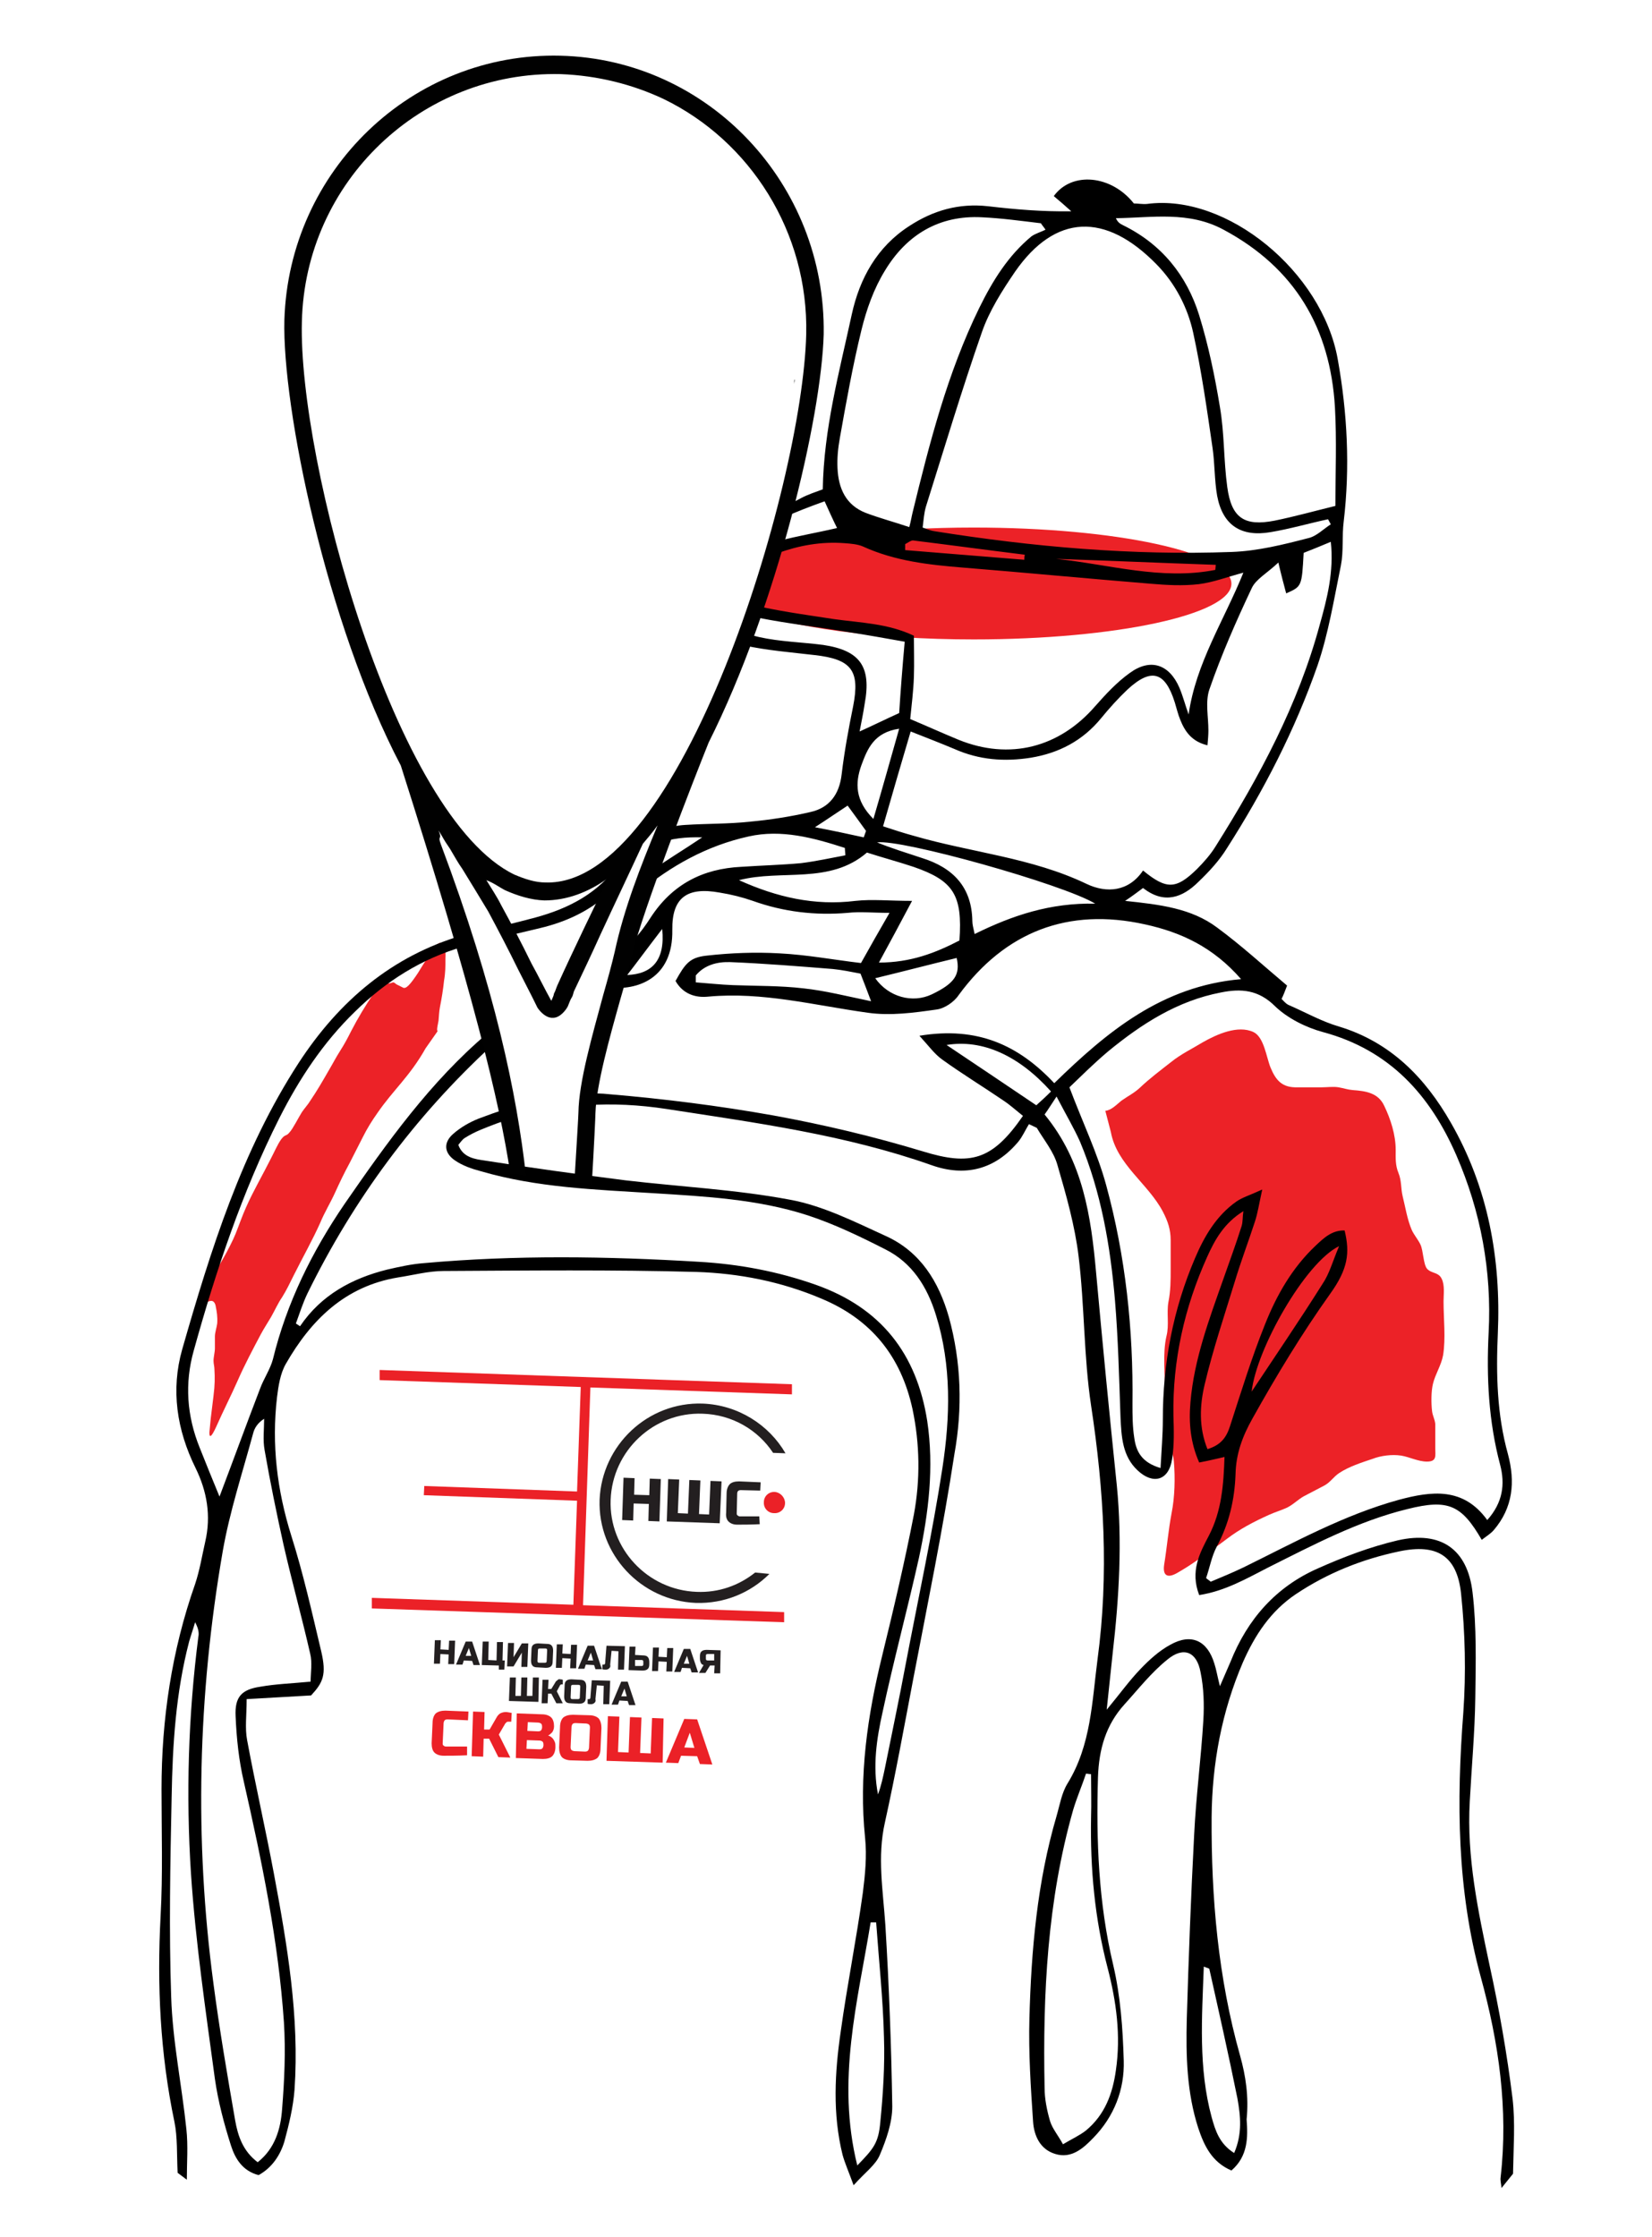 <?xml version="1.0" encoding="UTF-8"?> <!-- Generator: Adobe Illustrator 25.3.1, SVG Export Plug-In . SVG Version: 6.00 Build 0) --> <svg xmlns="http://www.w3.org/2000/svg" xmlns:xlink="http://www.w3.org/1999/xlink" id="Layer_1" x="0px" y="0px" viewBox="0 0 359 486" style="enable-background:new 0 0 359 486;" xml:space="preserve"> <style type="text/css"> .st0{fill:#EC2227;} .st1{fill:#231F20;} .st2{fill:#EB2127;} .st3{fill:#010101;} </style> <path class="st0" d="M211.6,114.6c-18.4,0-34.7,1.9-44.9,4.9c0.7,4.4-1.7,9.4-4.4,13c9.5,3.8,28,6.4,49.3,6.4c30.9,0,56-5.4,56-12.1 C267.6,120,242.5,114.6,211.6,114.6z"></path> <g> <g> <path class="st1" d="M143.3,330.5l-2.4-0.1l0.1-3.7l-3.3-0.1l-0.1,3.7l-2.4-0.1l0.3-9.2l2.4,0.1l-0.1,3.6l3.3,0.1l0.1-3.6l2.4,0.1 L143.3,330.5z"></path> </g> <g> <path class="st1" d="M156.4,330.9l-11.5-0.4l0.3-9.2l2.4,0.1l-0.3,7.3l2.2,0.1l0.3-7.3l2.4,0.1l-0.3,7.3l2.2,0.1l0.3-7.3l2.4,0.1 L156.4,330.9z"></path> </g> <g> <path class="st1" d="M165.1,331.1c-2,0.1-3.6,0.1-4.9,0.1c-0.9,0-1.5-0.3-1.9-0.7c-0.4-0.4-0.6-1.1-0.5-1.9l0.1-4.2 c0-0.9,0.3-1.6,0.7-2c0.4-0.4,1.1-0.6,2-0.6l4.7,0.2l-0.1,1.8l-4.2-0.1c-0.5,0-0.8,0.2-0.8,0.8l-0.1,4.2c0,0.2,0,0.4,0.2,0.5 c0.1,0.1,0.3,0.2,0.4,0.2s0.4,0,0.6,0c0.2,0,0.4,0,0.7,0c0.2,0,0.5,0,0.7,0c0.2,0,0.6,0,0.9,0c0.4,0,0.9,0,1.4,0L165.1,331.1z"></path> </g> </g> <g> <polygon class="st2" points="172.1,302.9 172.1,300.7 82.5,297.6 82.5,299.8 126.2,301.3 125.4,324 92.2,322.8 92.1,324.8 125.4,326 124.6,348.6 80.8,347.1 80.8,349.4 170.4,352.4 170.4,350.2 126.7,348.7 128.3,301.4 "></polygon> <g> <g> <path class="st1" d="M164.1,341.6c-3.5,2.8-7.9,4.4-12.7,4.2c-10.7-0.4-19.1-9.4-18.7-20c0.4-10.7,9.4-19.1,20-18.7 c6.4,0.2,12,3.5,15.3,8.5l2.7,0.1c-3.6-6.2-10.3-10.5-18-10.8c-11.9-0.4-21.9,9-22.4,20.9c-0.4,11.9,9,21.9,20.9,22.4 c6.2,0.2,11.9-2.2,16-6.3L164.1,341.6z"></path> </g> </g> <g> <path class="st2" d="M170.6,326.5c0,1.3-1.1,2.3-2.4,2.2c-1.3,0-2.3-1.1-2.2-2.4c0-1.3,1.1-2.3,2.4-2.2 C169.6,324.2,170.6,325.3,170.6,326.5"></path> </g> </g> <g> <g> <path class="st1" d="M98.7,361.5l-1.3,0l0.1-2.1l-1.8-0.1l-0.1,2.1l-1.3,0l0.2-5.1l1.3,0l-0.1,2l1.8,0.1l0.1-2l1.3,0L98.7,361.5z"></path> </g> <g> <path class="st1" d="M100.5,361.6l-1.4,0l2.1-5l1.4,0l1.7,5.1l-1.4,0l-0.3-0.9l-1.8-0.1L100.5,361.6z M101.2,359.7l1.2,0l-0.5-1.7 L101.2,359.7z"></path> </g> <g> <path class="st1" d="M104.7,361.7l0.2-5.1l1.3,0l-0.1,4l1.8,0.1l0.1-4l1.3,0l-0.1,4l0.5,0l-0.1,2l-1.2,0l0-0.9L104.7,361.7z"></path> </g> <g> <path class="st1" d="M114.6,362.1l-1.3,0l0.1-3.1l-1.8,3l-1.4,0l0.2-5.1l1.3,0l-0.1,3.1l1.8-3l1.4,0L114.6,362.1z"></path> </g> <g> <path class="st1" d="M120.1,360.9c0,0.5-0.1,0.9-0.4,1.1c-0.2,0.2-0.6,0.3-1.1,0.3l-1.8-0.1c-0.5,0-0.9-0.1-1.1-0.4 c-0.2-0.2-0.3-0.6-0.3-1.1l0.1-2.3c0-0.5,0.1-0.9,0.4-1.1c0.2-0.2,0.6-0.3,1.1-0.3l1.8,0.1c0.5,0,0.9,0.1,1.1,0.4 c0.2,0.2,0.3,0.6,0.3,1.1L120.1,360.9z M118.9,358.5c0-0.3-0.1-0.4-0.4-0.4l-1.2,0c-0.3,0-0.4,0.1-0.4,0.4l-0.1,2.3 c0,0.3,0.1,0.4,0.4,0.4l1.2,0c0.3,0,0.4-0.1,0.4-0.4L118.9,358.5z"></path> </g> <g> <path class="st1" d="M125.2,362.4l-1.3,0l0.1-2.1l-1.8-0.1l-0.1,2.1l-1.3,0l0.2-5.1l1.3,0l-0.1,2l1.8,0.1l0.1-2l1.3,0L125.2,362.4 z"></path> </g> <g> <path class="st1" d="M127,362.5l-1.4,0l2.1-5l1.4,0l1.7,5.1l-1.4,0l-0.3-0.9l-1.8-0.1L127,362.5z M127.7,360.7l1.2,0l-0.5-1.7 L127.7,360.7z"></path> </g> <g> <path class="st1" d="M132.4,362.4c-0.2,0.2-0.5,0.3-0.7,0.3c-0.3,0-0.6,0-0.8-0.1l0-1l0.3,0c0.1,0,0.2,0,0.2-0.1 c0.1-0.1,0.1-0.1,0.1-0.2l0.3-3.8l4,0.1l-0.2,5.1l-1.3,0l0.1-4l-1.5-0.1l-0.3,3C132.7,362,132.6,362.2,132.4,362.4z"></path> </g> <g> <path class="st1" d="M138,359.5l1.7,0.1c0.5,0,0.9,0.1,1.1,0.4c0.2,0.2,0.3,0.6,0.3,1.1l0,0.4c0,0.5-0.1,0.9-0.4,1.1 c-0.2,0.2-0.6,0.3-1.1,0.3l-3-0.1l0.2-5.1l1.3,0L138,359.5z M139.8,361c0-0.3-0.1-0.4-0.4-0.4l-1.4,0l0,1.3l1.4,0 c0.3,0,0.4-0.1,0.4-0.4L139.8,361z"></path> </g> <g> <path class="st1" d="M146.1,363.1l-1.3,0l0.1-2.1l-1.8-0.1L143,363l-1.3,0l0.2-5.1l1.3,0l-0.1,2l1.8,0.1l0.1-2l1.3,0L146.1,363.1z "></path> </g> <g> <path class="st1" d="M147.9,363.2l-1.4,0l2.1-5l1.4,0l1.7,5.1l-1.4,0l-0.3-0.9l-1.8-0.1L147.9,363.2z M148.6,361.4l1.2,0l-0.5-1.7 L148.6,361.4z"></path> </g> <g> <path class="st1" d="M156.5,363.5l-1.3,0l0.1-1.7l-1,0l-1,1.6l-1.4,0l1-1.7c-0.3-0.1-0.5-0.2-0.6-0.5c-0.1-0.2-0.2-0.5-0.2-0.9 l0-0.5c0-0.5,0.1-0.9,0.4-1.1c0.2-0.2,0.6-0.3,1.1-0.3l3,0.1L156.5,363.5z M153.4,360.3c0,0.3,0.1,0.4,0.4,0.4l1.4,0l0-1.4l-1.4,0 c-0.3,0-0.4,0.1-0.4,0.4L153.4,360.3z"></path> </g> </g> <g> <g> <path class="st1" d="M117,369.7l-6.4-0.2l0.2-5.1l1.3,0l-0.1,4l1.2,0l0.1-4l1.3,0l-0.1,4l1.2,0l0.1-4l1.3,0L117,369.7z"></path> </g> <g> <path class="st1" d="M121.7,364.8c0.1,0,0.3,0,0.6,0.1l0,1l-0.3,0c-0.1,0-0.1,0-0.2,0.1c-0.1,0-0.1,0.1-0.1,0.1l-0.7,1.3l1.3,2.6 l-1.4,0l-1.1-2.1l-0.7,0l-0.1,2.1l-1.3,0l0.2-5.1l1.3,0l-0.1,2l0.7,0l0.8-1.3c0.1-0.2,0.2-0.4,0.4-0.5 C121.3,364.8,121.5,364.7,121.7,364.8z"></path> </g> <g> <path class="st1" d="M127.3,368.7c0,0.5-0.1,0.9-0.4,1.1c-0.2,0.2-0.6,0.3-1.1,0.3L124,370c-0.5,0-0.9-0.1-1.1-0.4 c-0.2-0.2-0.3-0.6-0.3-1.1l0.1-2.3c0-0.5,0.1-0.9,0.4-1.1c0.2-0.2,0.6-0.3,1.1-0.3l1.8,0.1c0.5,0,0.9,0.1,1.1,0.4 c0.2,0.2,0.3,0.6,0.3,1.1L127.3,368.7z M126.1,366.4c0-0.3-0.1-0.4-0.4-0.4l-1.2,0c-0.3,0-0.4,0.1-0.4,0.4l-0.1,2.3 c0,0.3,0.1,0.4,0.4,0.4l1.2,0c0.3,0,0.4-0.1,0.4-0.4L126.1,366.4z"></path> </g> <g> <path class="st1" d="M129.2,369.9c-0.2,0.2-0.5,0.3-0.7,0.3c-0.3,0-0.6,0-0.8-0.1l0-1l0.3,0c0.1,0,0.2,0,0.2-0.1 c0.1-0.1,0.1-0.1,0.1-0.2l0.3-3.8l4,0.1l-0.2,5.1l-1.3,0l0.1-4l-1.5-0.1l-0.3,3C129.5,369.5,129.4,369.7,129.2,369.9z"></path> </g> <g> <path class="st1" d="M134.3,370.3l-1.4,0l2.1-5l1.4,0l1.7,5.1l-1.4,0l-0.3-0.9l-1.8-0.1L134.3,370.3z M135,368.5l1.2,0l-0.5-1.7 L135,368.5z"></path> </g> </g> <g> <g> <path class="st2" d="M101.5,381.3c-2.1,0.1-3.8,0.1-5.1,0.1c-0.9,0-1.6-0.3-2-0.7c-0.4-0.4-0.6-1.1-0.6-2l0.2-4.4 c0-1,0.3-1.7,0.7-2.1c0.5-0.4,1.2-0.6,2.1-0.6l5,0.2l-0.1,1.9l-4.4-0.2c-0.6,0-0.8,0.2-0.9,0.8l-0.2,4.4c0,0.2,0,0.4,0.2,0.5 c0.1,0.1,0.3,0.2,0.5,0.2c0.2,0,0.4,0,0.6,0c0.2,0,0.5,0,0.7,0c0.2,0,0.5,0,0.8,0c0.3,0,0.6,0,1,0c0.4,0,0.9,0,1.5,0L101.5,381.3z "></path> </g> <g> <path class="st2" d="M110,371.9c0.2,0,0.6,0.1,1.2,0.2l-0.1,1.9l-0.6,0c-0.1,0-0.3,0-0.4,0.1c-0.1,0.1-0.2,0.2-0.3,0.3l-1.4,2.4 l2.5,5l-2.6-0.1l-2-4l-1.2,0l-0.1,3.9l-2.5-0.1l0.3-9.7l2.5,0.1l-0.1,3.8l1.2,0l1.5-2.6c0.2-0.4,0.5-0.7,0.8-0.9 C109.1,372,109.5,371.9,110,371.9z"></path> </g> <g> <path class="st2" d="M112.3,372.2l5.5,0.2c0.9,0,1.6,0.3,2,0.7c0.4,0.4,0.6,1.1,0.6,1.9c0,0.6-0.2,1-0.4,1.3 c-0.3,0.3-0.6,0.6-0.9,0.7c0.7,0.2,1.2,0.7,1.5,1.5c0.1,0.3,0.1,0.6,0.1,1c0,0.9-0.3,1.6-0.7,2c-0.4,0.4-1.1,0.6-2,0.6l-5.9-0.2 L112.3,372.2z M117.8,375.1c0-0.6-0.2-0.8-0.8-0.9l-2.3-0.1l-0.1,1.9l2.3,0.1c0.6,0,0.8-0.2,0.9-0.8L117.8,375.1z M118.1,379 c0-0.6-0.2-0.8-0.8-0.9l-2.8-0.1l-0.1,1.9l2.8,0.1c0.6,0,0.8-0.2,0.9-0.8L118.1,379z"></path> </g> <g> <path class="st2" d="M130.5,379.8c0,1-0.3,1.7-0.7,2.1c-0.5,0.4-1.2,0.6-2.1,0.6l-3.5-0.1c-1,0-1.7-0.3-2.1-0.7 c-0.4-0.5-0.6-1.2-0.6-2.1l0.2-4.4c0-1,0.3-1.7,0.7-2.1c0.5-0.4,1.2-0.6,2.1-0.6l3.5,0.1c1,0,1.7,0.3,2.1,0.7 c0.4,0.5,0.6,1.2,0.6,2.1L130.5,379.8z M128.2,375.3c0-0.6-0.2-0.8-0.8-0.9l-2.3-0.1c-0.6,0-0.8,0.2-0.9,0.8l-0.2,4.4 c0,0.6,0.2,0.8,0.8,0.9l2.3,0.1c0.6,0,0.8-0.2,0.9-0.8L128.2,375.3z"></path> </g> <g> <path class="st2" d="M144,382.9l-12.2-0.4l0.3-9.7l2.5,0.1l-0.3,7.7l2.3,0.1l0.3-7.7l2.5,0.1l-0.3,7.7l2.3,0.1l0.3-7.7l2.5,0.1 L144,382.9z"></path> </g> <g> <path class="st2" d="M147.4,383l-2.7-0.1l4-9.5l2.8,0.1l3.3,9.8l-2.7-0.1l-0.6-1.7l-3.5-0.1L147.4,383z M148.7,379.6l2.2,0.1 l-1-3.3L148.7,379.6z"></path> </g> </g> <g> <path class="st0" d="M240.2,241.3c1.3-0.1,2.5-1.4,3.5-2.2c1.4-1,2.7-1.6,4-2.8c2.1-2,4.5-3.8,6.8-5.6c2.1-1.7,4.6-2.9,6.9-4.3 c3-1.7,7.6-3.8,11-2.2c2.3,1.1,2.8,5.5,3.7,7.7c1.2,2.9,2.6,4.4,5.9,4.3c1.7,0,3.5,0,5.2,0c1.1,0,2.6-0.2,3.7,0 c1.2,0.2,1.9,0.5,3.1,0.6c2.8,0.2,5.5,0.6,6.8,3.4c1.4,2.9,2.5,6.3,2.5,9.6c0,1.8-0.1,3.3,0.6,5c0.7,1.7,0.5,3.3,0.9,5 c0.6,2.4,1,5.1,2,7.4c0.5,1.1,1.4,2.1,1.9,3.2c0.6,1.3,0.6,4.2,1.4,5.2c1,1.1,2.5,0.7,3.2,2.2c0.7,1.4,0.4,3.4,0.4,4.9 c0,3.8,0.5,8-0.1,11.7c-0.4,2.2-1.7,4.1-2.2,6.2c-0.4,1.6-0.4,4.2-0.2,5.9c0.1,1,0.6,1.8,0.7,2.8c0,0.8,0,1.7,0,2.5 c0,0.9,0,1.9,0,2.8c0,1.6,0.4,2.9-1.8,2.9c-1.9,0-3.8-1-5.6-1.3c-2-0.3-4.4,0-6.2,0.7c-2.4,0.8-5.2,1.7-7.3,3.1 c-1.2,0.8-1.9,2-3.2,2.7c-1.5,0.8-2.9,1.5-4.4,2.3c-1.3,0.7-2.3,1.8-3.7,2.5c-1.3,0.6-2.7,1-4,1.6c-3.3,1.5-6.2,3-9.1,5.2 c-2.1,1.6-4.2,3.1-6.4,4.6c-1.4,1-3,2-4.4,2.8c-2.1,1.2-3.2,0.6-2.8-1.9c0.6-3.7,0.9-7.4,1.6-11.1c0.7-3.5,0.8-7.6,0.5-11.2 c-0.1-1.4-0.7-2.9-1-4.3c-0.3-1.6,0-3.4-0.4-4.9c-0.5-1.8-0.5-3.5-0.5-5.5c0-4-0.6-8.8,0.3-12.6c0.6-2.4,0-4.9,0.4-7.3 c0.5-2.5,0.5-4.7,0.5-7.3c0-2.1,0-4.1,0-6.2c0-2.3-0.6-4.1-1.7-6.2c-3.2-6.1-10-10.2-11.3-17.3"></path> </g> <g> <path class="st0" d="M95.1,224c-0.3-0.2,0.1-1.6,0.2-2.3c0.1-1,0.1-1.8,0.3-2.9c0.4-2,0.7-3.9,0.9-5.8c0.3-1.7,0.3-3.2,0.3-4.7 c0.1-1.9,0-4.3-1.6-3.3c-1,0.7-3.2,4.5-4.4,6.4c-1.6,2.4-2.6,3.6-3.3,3.1c-0.4-0.2-0.8-0.4-1.2-0.6c-0.3-0.1-0.5-0.5-0.9-0.5 c-0.4,0.1-0.7,0.3-1,0.2c-0.8-0.2-1.6-0.1-3.2,2.2c-1.7,2.5-3.4,5.3-4.9,8.2c-0.8,1.6-1.5,2.9-2.4,4.3c-0.9,1.4-1.6,2.8-2.5,4.3 c-1.2,2.1-2.6,4.5-3.9,6.4c-0.6,1-1.3,1.7-1.9,2.6c-0.7,1.1-2,3.7-2.7,4.4c-0.7,0.9-0.9,0.3-1.8,1.5c-0.8,1.1-1.6,3-2.3,4.3 c-1.7,3.4-3.8,7-5.3,10.4c-0.9,2-1.5,3.8-2.3,5.8c-0.6,1.5-1.8,3.8-2.6,5.2c-0.5,0.9-0.9,1.5-1.4,2.4c-0.4,0.7-0.8,1.5-1.1,2.2 c-0.4,0.8-0.8,1.6-1.3,2.5c-0.7,1.4-1.4,2.5-0.9,2.8c0.4,0.2,1.4-0.5,1.9-0.5c0.6-0.1,1,0.5,1.1,1.3c0.2,1,0.4,2.1,0.3,3.6 c-0.1,0.8-0.5,2-0.5,2.8c0,0.9,0,1.7,0,2.6c0,0.8-0.3,1.9-0.3,2.7c0,0.7,0.2,1.2,0.2,1.9c0.1,1.7,0.1,3.4-0.2,5.7 c-0.2,1.7-0.4,3.3-0.6,4.9c-0.1,1-0.2,2.2-0.3,3.1c0,1.3,0.5,0.9,1.5-1.3c1.5-3.4,3.2-6.7,4.7-10.1c1.4-3.2,3.3-6.8,5-10 c0.7-1.3,1.5-2.5,2.2-3.7c0.8-1.4,1.5-3,2.4-4.3c1-1.6,1.7-3.1,2.6-4.9c1.8-3.6,4.1-7.7,5.7-11.3c0.9-2.2,2.2-4.3,3.2-6.5 c1-2.2,2-4.3,3.2-6.5c0.9-1.8,1.9-3.7,2.8-5.5c1-2,2-3.6,3.2-5.3c3.5-5.1,7-7.9,10.5-14.1"></path> </g> <g> <path d="M206.2,286.1c-2.2-7.7-6.2-14.2-13.7-17.6c-6.8-3.1-13.7-6.6-20.9-7.9c-11.7-2.2-23.8-2.8-35.7-4.2 c-10.2-1.3-20.4-2.7-30.6-4.3c-2-0.3-4.7-0.6-5.7-3.4c0.5-0.6,0.9-1.2,1.4-1.5c1.1-0.7,2.3-1.3,3.5-1.8c2.2-0.9,4.3-1.7,6.5-2.4 c-0.4-0.7-0.6-1.5-0.8-2.2c-2.1,0.7-4.1,1.4-6.2,2.2c-2,0.8-3.9,1.9-5.5,3.3c-2.2,1.9-2,4.2,0.4,5.8c1.6,1.1,3.6,1.8,5.5,2.3 c12.3,3.6,24.9,4,37.6,4.8c11.3,0.7,22.7,1.3,33.5,4.8c5.8,1.9,11.4,4.6,16.9,7.4c5.8,2.9,9.1,8.1,11,14.3 c3.4,10.9,3.1,22.1,1.4,33.2c-2.2,14.3-5.3,28.5-8,42.7c-1.4,7.5-3,15-4.5,22.5c-0.4,1.9-0.8,3.8-1.5,5.7c-1.2-6.1-0.3-12.1,1-17.9 c2.4-11.2,5.4-22.3,7.9-33.5c2.1-9.8,3.3-19.7,1.8-29.7c-2.3-14.7-10.1-24.6-24.2-29.6c-8.2-2.9-16.7-4.5-25.4-5 c-20-1.2-39.9-1.5-59.9,0.3c-2.6,0.2-5.3,0.8-7.9,1.4c-7.6,1.9-14.3,5.5-18.9,12.3c-0.3-0.2-0.6-0.4-0.9-0.6 c0.8-2.2,1.5-4.4,2.5-6.5c10-20.4,23.3-38.4,40-53.8c-0.4-0.9-0.7-1.8-0.9-2.7c-12.4,10.5-21.8,23.7-31,37 c-7.1,10.4-12.6,21.5-15.6,33.8c-0.6,2.2-2,4.2-2.8,6.4c-3,7.8-5.8,15.5-8.8,23.4c-1.5-3.6-2.9-7.1-4.3-10.6 c-2.8-6.9-3.3-14-1.3-21.1c4.8-17.3,10.5-34.4,18.6-50.5c4.3-8.5,9.5-16.4,16.4-23.1c6.8-6.7,14.6-11.6,23.7-14.2 c-0.2-0.8-0.4-1.6-0.4-2.4c-15.2,4.5-26.7,14.2-35.5,27.7c-12.4,19.1-19.1,40.6-25.3,62.2c-2.5,8.8-1.2,17.5,2.9,25.8 c2.5,5.1,3.4,10.4,2.1,16c-0.7,3.1-1.2,6.2-2.2,9.2c-5.1,14.5-7.3,29.4-7.3,44.6c0,9.2,0.3,18.4-0.2,27.5 c-0.8,15.1-0.1,29.9,3,44.7c0.7,3.4,0.5,7.1,0.7,11.1c0.7,0.5,1.3,1,2,1.5c0-3.7,0.3-7.4-0.1-11c-1-9.6-3-19.1-3.3-28.7 c-0.5-14.5-0.2-29,0.1-43.5c0.2-11.3,0.9-22.6,3.8-33.7c0.4-1.4,0.9-2.8,1.3-4.2c0.7,1.3,0.9,2.3,0.7,3.2 c-2.2,17.1-2.7,34.3-1.6,51.4c1,14.9,3.2,29.8,5.2,44.6c0.7,4.9,2,9.8,3.5,14.5c0.9,2.8,2.5,5.5,6,6.4c2.9-1.6,4.7-4.3,5.6-7.3 c1-3.7,1.9-7.4,2.2-11.2c1.1-15.9-1.6-31.6-4.5-47.1c-1.8-9.6-4-19.2-5.8-28.9c-0.5-2.6-0.1-5.4-0.1-8.9c4.9-0.3,9.1-0.5,14-0.8 c2.6-2.8,3.4-4.5,2.2-9.6c-2-8.4-3.9-16.9-6.5-25.1c-3.1-9.9-4.3-19.8-3.1-30.1c0.3-2.4,0.7-5.1,1.9-7.2 c5.5-9.6,12.9-16.9,24.4-18.8c3.3-0.5,6.6-1.4,9.9-1.4c18.3-0.1,36.6-0.3,54.9,0.2c9.3,0.3,18.5,2.1,27.2,5.8 c10.8,4.5,17.3,12.5,19.8,24c1.6,7.6,1.7,15.3,0.3,22.9c-2,10.3-4.4,20.5-6.9,30.7c-3.2,13-5.1,26.1-3.7,39.6c0.4,3.9,0,8-0.5,11.9 c-1.4,10.1-3.4,20-4.8,30.1c-1.3,8.9-1.8,17.9,0.4,26.8c0.5,1.8,1.3,3.6,2.4,6.6c2.5-2.8,4.8-4.4,5.7-6.6c1.4-3.3,2.7-7,2.7-10.5 c-0.2-13.1-0.7-26.3-1.5-39.4c-0.5-7.5-1.8-14.8-0.1-22.3c2.3-10.4,4.2-20.9,6.2-31.4c3.1-16.2,6.4-32.3,8.9-48.6 C209.2,305.9,208.9,295.9,206.2,286.1z M61.6,335.5c1.8,7.9,4,15.8,5.8,23.7c0.5,2,0.1,4.2,0.1,6.1c-4.1,0.4-7.5,0.5-10.9,1.1 c-4.1,0.6-5.6,2.2-5.4,6.4c0.2,4.8,0.7,9.6,1.8,14.3c3.9,17.2,7.5,34.5,8.7,52.2c0.4,6.3,0.1,12.7-0.4,18.9 c-0.3,4.2-1.5,8.5-5.3,11.5c-3.2-2.4-4.3-5.7-4.9-9.1c-1.7-9.8-3.4-19.7-4.7-29.6c-4.2-31.4-3.4-62.8,2-94 c1.5-8.6,4.3-17.1,6.6-25.6c0.3-1.2,1-2.3,2.4-3.2c0,2.3-0.3,4.6,0.1,6.8C58.7,321.9,60.1,328.7,61.6,335.5z M192.1,442.6 c0.2,6.1-0.2,12.3-0.8,18.4c-0.4,4.5-1.4,5.7-5,9.4c-4.6-18.5,0.1-35.6,2.9-52.8c0.4,0,0.8,0,1.2,0 C191,426,191.9,434.3,192.1,442.6z"></path> <path d="M269.5,446.6c-4.8-17-6.3-34.4-6.2-51.9c0.1-11.6,2.2-22.9,6.8-33.6c2.6-5.9,6-11.1,11.5-14.8c6.9-4.6,14.4-7.6,22.5-9.3 c8.1-1.7,12.5,0.9,13.4,9.1c0.9,8.6,1.1,17.3,0.5,25.9c-1.5,19.4-1.4,38.5,3.8,57.5c3.9,14.2,6,28.7,4.3,43.5 c-0.1,0.6,0.1,1.3,0.2,2.3c0.8-1,1.7-2.1,2.5-3.1c0.1-5.8,0.5-11.1-0.1-16.3c-1.2-9.7-2.9-19.4-5-29c-2.5-11.8-5-23.5-4.3-35.6 c0.4-7.5,1.1-15,1.2-22.5c0.1-7.6,0.3-15.4-0.6-22.9c-1.1-9.4-6.9-13.4-16.2-11.3c-6,1.4-11.8,3.6-17.4,6.1c-9.1,4-15.3,11-19,20.3 c-0.6,1.4-1.2,2.8-2.3,5.3c-0.6-2.4-0.8-3.7-1.2-4.9c-1.5-5-5-6.7-9.6-4.1c-2.4,1.3-4.6,3.3-6.5,5.3c-2.4,2.5-4.4,5.3-7.3,8.8 c0.5-4.8,0.9-8.6,1.3-12.3c1.4-12.1,2.1-24.2,0.9-36.4c-1.6-15.4-3.1-30.8-4.5-46.2c-1.1-12.2-2.8-24.2-11.2-34.4 c0.8-1.1,1.4-2.1,2.6-3.9c2.2,4.2,3.8,6.9,5.1,9.8c4.6,11,6.6,22.7,7.6,34.5c0.7,8.4,0.9,17,1.2,25.4c0.2,4.2,0.4,8.4,3.7,11.5 c3.4,3.2,6.8,2.2,7.5-2.4c0.5-3.1,0.4-6.3,0.3-9.5c-0.2-12,2.4-23.5,7.3-34.4c1.7-3.8,3.7-7.4,7.9-10c-0.2,1.4-0.1,2.4-0.4,3.3 c-1.2,3.8-2.6,7.6-3.9,11.3c-3.1,8.8-6.4,17.5-7.2,26.9c-0.4,4.5,0,8.8,1.9,13.1c2.1-0.4,3.7-0.8,5.5-1.2c-0.2,6-0.6,11.7-3.4,17.1 c-2,3.8-4.1,7.7-2.1,12.9c5.7-0.9,10.3-3.6,15-6c9.8-4.9,19.6-10.1,30.3-12.7c8.8-2.2,11.7-0.9,16.1,6.7c0.9-0.7,1.9-1.3,2.6-2.1 c4.2-4.9,4.7-10.5,3.1-16.5c-2.4-8.6-2.6-17.4-2.2-26.3c0.7-16.1-2.1-31.6-10.2-45.7c-5.6-9.8-13.1-17.5-24.3-20.9 c-3.8-1.1-7.3-3.1-11-4.7c-0.6-0.3-1-0.8-1.5-1.3c0.4-0.8,0.7-1.6,1.2-2.9c-5-4.2-9.9-8.7-15.2-12.6c-5.6-4.2-12.4-5-20-5.8 c1.8-1.2,2.8-2,3.9-2.8c4.6,3.6,8.6,2.1,12.1-1.4c2.3-2.2,4.5-4.6,6.1-7.2c8-12.5,14.8-25.7,19.7-39.7c2.4-7,3.6-14.5,5.1-21.8 c0.6-3.1,0.2-6.3,0.6-9.5c1.4-11.8,0.8-23.6-1.3-35.3c-3.4-19-24.1-36-41.4-33.7c-1,0.1-2-0.1-2.9-0.1c-4.9-6.2-13.5-7-17.4-1.6 c1.3,1.1,2.6,2.2,3.8,3.3c-6.2,0.1-12.1-0.4-18.1-1.1c-6.3-0.7-11.9,0.9-17.1,4.3c-7,4.5-10.8,11.4-12.5,19.2 c-2.7,12.5-6.1,24.9-6.3,38c-1.6,0.6-3.2,1.1-4.7,1.9c-1.2,0.6-2.4,1.3-3.7,1.9c-0.1,0.8-0.2,1.6-0.3,2.4c2.9-1.3,6-2.5,9.1-3.6 c1,2.2,1.8,4,2.7,5.8c-4.2,1-8.5,1.7-12.6,2.8c-0.1,0.9-0.3,1.8-0.4,2.7c4.7-1.7,9.5-2.6,14.7-2.2c1.3,0.1,2.7,0.2,3.9,0.7 c7,3.2,14.4,4,21.8,4.6c13.6,1.1,27.2,2.4,40.7,3.5c3.5,0.3,7,0.5,10.5,0.1c3.2-0.4,6.3-1.6,9.7-2.5c-4.2,10.4-10.3,19.6-11.9,30.8 c-0.7-1.9-1.2-3.9-2-5.8c-2.2-5.1-6.3-6.5-10.8-3.2c-2.8,2-5.2,4.6-7.5,7.2c-7.8,9-18.6,11.8-29.7,7.3c-3.4-1.4-6.7-2.9-10.5-4.5 c0.3-3.1,0.7-6.1,0.8-9.2c0.1-3,0-5.9,0-8.9c-5.7-2.7-11.6-2.8-17.3-3.6c-5.2-0.8-10.4-1.5-15.6-2.6c-0.3,0.8-0.6,1.6-0.9,2.3 c6.5,1.3,13,2,19.5,3.1c3.9,0.6,7.8,1.3,12.3,2.1c-0.5,5.6-0.9,10.7-1.2,15.5c-3.1,1.4-5.7,2.7-8.6,4c0.4-2.1,0.8-4,1.1-6 c1.5-8.1-1-11.6-9-12.8c-4.6-0.6-9.4-0.7-13.9-1.7c-0.7-0.2-1.3-0.3-2-0.5c-0.5,0.8-0.9,1.6-1.4,2.3c0,0,0.1,0,0.1,0 c5,1.1,10.2,1.5,15.3,2.1c8.1,0.9,9.9,3.4,8.4,11.1c-1,4.9-1.9,9.8-2.5,14.8c-0.5,4.4-2.7,7.3-6.8,8.2c-4.3,1-8.8,1.7-13.2,2.1 c-4.6,0.5-9.3,0.4-14,0.7c-1.8,0.1-3.6,0.5-5.2,1c-0.3,1-0.6,2.1-0.9,3.1c3-1.2,6.3-1.5,9.8-1.4c-4,2.7-8.2,5.2-12.1,8 c-0.5,1.3-1,2.6-1.6,3.9c6.9-5.7,14.7-10.1,23.8-12.1c7.1-1.6,14.1,0.3,20.9,2.5c0,0.5,0.1,1.1,0.1,1.6c-3.2,0.6-6.4,1.3-9.6,1.7 c-4.3,0.4-8.6,0.5-13,0.8c-8.4,0.4-15,3.8-19.7,11c-2.1,3.3-4.6,6.3-7.9,8.6c0.4,1,0.4,2.1-0.2,2.9c-0.8,1.1-1.4,2.4-1.3,3.7 c6.6,0.8,14.3-2,14.1-12.5c-0.1-7,3.2-9.4,10.3-8.1c2.5,0.4,4.9,1,7.2,1.8c6.7,2.4,13.6,3.2,20.6,2.6c2.7-0.3,5.5,0,9.1,0 c-2.3,4-4.2,7.3-6.2,10.9c-5.9-0.7-11.8-1.8-17.7-2.1c-5.3-0.3-10.6-0.1-15.9,0.5c-3.6,0.4-4.6,1.7-6.7,5.5 c1.6,2.8,4.3,3.7,7.1,3.4c11.8-1.1,23.1,1.9,34.7,3.5c4.9,0.7,10,0,14.9-0.7c1.7-0.2,3.8-1.6,4.8-3.1 c10.1-13.8,23.8-19.1,40.5-15.4c7.8,1.7,14.8,4.9,20.9,11.9c-17.2,1.5-29.1,11.4-40.6,22.6c-7.7-8.2-16.6-12.4-29.3-10.3 c2.1,2.3,3.3,4,5,5.2c4.3,3.1,8.9,5.9,13.3,8.9c1.5,1,2.8,2.2,4.2,3.3c-6.7,9.7-11.4,10.9-21.8,7.7c-10.6-3.2-21.5-5.8-32.5-7.8 c-11.8-2.1-23.7-3.6-35.6-4.6c-1.7-0.2-3.3-0.2-5-0.1c0.1,0.8,0,1.7-0.1,2.5c5.8-0.4,11.6-0.1,17.5,0.8c19.4,3,38.9,5.6,57.6,12.2 c7.3,2.6,13.8,1,18.9-5.1c0.9-1.1,1.5-2.5,2.3-3.8c0.6,0.3,1.1,0.5,1.7,0.8c1.6,2.7,3.7,5.2,4.5,8.1c1.9,6.5,3.8,13.2,4.6,19.9 c1.3,10.7,1.1,21.7,2.7,32.3c2.8,18.4,3.9,36.7,1.4,55.2c-1.2,9.2-1.4,18.6-6.5,26.9c-1.3,2.1-1.7,4.7-2.4,7.1 c-4.2,14.3-5.5,29.1-5.9,44c-0.2,7.5,0.3,15,0.8,22.4c0.2,3,1.5,6,4.8,7c3.5,1.1,6.1-1.2,8.3-3.5c4.5-4.6,6.8-10.5,6.6-16.8 c-0.2-6.9-0.7-14-2.3-20.8c-3.2-13.5-3.7-27-3.3-40.7c0.2-6.1,1.7-11.4,5.8-15.9c3-3.3,5.8-6.9,9.3-9.7c3.5-2.9,6.4-1.7,7.2,2.8 c0.7,3.4,0.8,7,0.6,10.4c-0.5,8.3-1.6,16.6-2,24.9c-0.7,13.3-1.2,26.6-1.6,40c-0.2,8,0,16,2.5,23.7c1.3,3.9,3,7.4,7.2,9.2 c3.6-3.1,3.6-7.2,3.3-11.1C271.4,455.4,270.7,450.9,269.5,446.6z M136.3,211.8c1.8-2.3,4.6-6.1,7.6-10 C144.6,208.7,141.6,211.6,136.3,211.8z M174.6,214.7c-5.1-0.6-10.2-0.5-15.3-0.7c-2.7-0.1-5.4-0.4-8.1-0.6c0-0.5,0-1,0-1.5 c1.9-2.3,4.7-3,7.5-2.9c7.4,0.3,14.8,0.9,22.3,1.5c2,0.2,3.9,0.6,6,1c0.7,1.8,1.4,3.6,2.3,6C184,216.4,179.3,215.2,174.6,214.7z M265.9,49.9c15.5,8.3,23.2,21.4,24.2,38.6c0.4,7.1,0.1,14.2,0.1,21.4c-4.5,1.1-8.8,2.3-13.2,3.2c-6.6,1.3-9.4-0.6-10.3-7.3 c-0.8-5.8-0.6-11.6-1.6-17.4c-1.1-6.7-2.5-13.4-4.5-19.9c-2.7-8.7-8.2-15.5-16.6-19.6c-0.6-0.3-1.1-0.6-1.5-1.5 C250.4,47.3,258.3,45.8,265.9,49.9z M182,101.7c-0.1-2.1,0.1-4.3,0.5-6.5c1.4-7.9,2.8-15.7,4.7-23.5c1.1-4.5,2.7-9,5.1-12.9 c4.7-7.8,11.8-12.1,21.1-11.6c4.3,0.2,8.6,0.8,12.8,1.3c0.3,0.5,0.7,0.9,1,1.4c-1,0.5-2.1,0.8-3,1.4c-5.1,4.2-8.5,9.7-11.4,15.6 c-6.9,14.1-10.8,29.3-14.5,44.5c-0.2,0.8-0.3,1.6-0.7,3.1c-3.6-1.2-6.6-2-9.5-3.1C183.8,109.7,182.2,106.1,182,101.7z M222.6,121.6 c-8.6-0.7-17.3-1.4-25.9-2.1c0-0.4,0-0.9,0-1.3c0.6-0.3,1.2-0.8,1.7-0.8c8.1,1,16.2,2.1,24.3,3.1 C222.6,121,222.6,121.3,222.6,121.6z M264.1,123.8c-11.7,2.3-23.1-1.2-34.6-2.4c11.6,0.4,23.1,0.9,34.7,1.3L264.1,123.8z M267.7,119.9c-21.7,0.8-43.2-1.1-64.6-4.5c-0.8-0.1-1.5-0.4-2.6-0.8c0.2-1.6,0.3-3.1,0.7-4.5c4-12.7,7.8-25.4,12.2-38 c1.6-4.6,4.4-9,7.2-13.1c8.7-12.5,19.6-13,30.8-1.5c4,4.1,6.7,9.3,7.9,14.8c1.8,8.3,3,16.7,4.2,25c0.5,3.4,0.4,7,1,10.4 c1.2,6.4,5.2,9,11.6,7.9c4.2-0.7,8.3-1.9,12.5-2.8c0.2,0.4,0.4,0.7,0.6,1.1c-1.6,1-3.1,2.6-4.9,3 C278.9,118.3,273.3,119.7,267.7,119.9z M187.2,166.2c1.3-3.5,2.7-7.1,8.2-7.9c-1.9,6.7-3.6,12.8-5.6,19.6 C185.8,173.9,185.8,170.1,187.2,166.2z M177.1,179.7c2.8-1.8,4.8-3.2,7.1-4.7c1.4,1.9,2.7,3.7,4,5.5l-0.5,1.4 C184.5,181.2,181.3,180.5,177.1,179.7z M202.5,216c-4.2,2-9.4,0.6-12.3-3.5c6.2-1.5,11.9-3,17.7-4.4 C208.7,211.7,207.5,213.6,202.5,216z M208.5,204.3c-5.2,2.7-10.6,4.8-17.5,4.8c2.4-4.4,4.5-8.3,7.2-13.4c-4.9,0-8.7-0.4-12.3,0 c-8.9,1.1-17.1-0.8-25.3-4.5c9.2-2.4,19.7,1,27.8-6c3.4,1.1,6.8,2,10.1,3.1C207.2,191.3,209.2,194.4,208.5,204.3z M211.8,202.9 c-0.3-1.4-0.5-2.1-0.5-2.8c-0.1-7.4-4.2-11.6-10.9-13.7c-3.3-1.1-6.6-2.1-9.8-3.4c5.2-0.8,40.5,9.1,47.4,13.3 C228.3,196.1,220.1,198.8,211.8,202.9z M236.1,192c-11.9-5.7-25-6.8-37.4-10.4c-2.2-0.6-4.4-1.3-6.8-2.1c2-7,3.9-13.5,6-20.6 c3.3,1.3,6.4,2.5,9.5,3.8c5.4,2.4,10.9,2.8,16.6,1.9c6.1-1,11.3-3.7,15.3-8.6c1.8-2.2,3.7-4.3,5.7-6.2c5.2-4.8,8.2-3.9,10.3,2.8 c0.4,1.3,0.7,2.6,1.2,3.8c1,2.5,2.5,4.7,5.9,5.5c0.1-1.2,0.2-2.2,0.2-3.2c0-3-0.7-6.2,0.2-8.9c2.6-7.5,5.8-14.8,9.2-22 c0.9-2,3.4-3.3,5.8-5.6c0.7,3,1.2,4.8,1.7,6.7c3.4-1.5,3.4-1.5,3.8-8.8c2-0.8,3.8-1.5,5.9-2.4c0.7,6.5-0.8,12.3-2.4,18 c-4.7,17.4-13.1,33-22.6,48.1c-1.1,1.8-2.6,3.5-4.1,5c-4.5,4.4-6.6,4.5-11.7,0.3C245.3,193.7,240.5,194.1,236.1,192z M240.8,228.4 c7.3-6,15.1-11,24.5-12.8c4.4-0.9,8.2-0.6,11.8,3c2.7,2.6,6.7,4.6,10.4,5.6c14.5,3.9,23.3,13.7,29,26.8c5.3,12.2,7.7,25.1,7,38.5 c-0.5,9.7,0,19.3,2.5,28.7c1.1,4.2,0.6,8.2-2.8,12c-5.2-7.2-12.1-6.3-19.2-4.4c-12,3.3-22.8,9.3-33.8,14.7 c-2.3,1.1-4.7,2.1-7.1,3.1c-0.3-0.3-0.7-0.5-1-0.8c0.8-2.3,1.2-4.7,2.3-6.8c2.7-5,3.9-10.2,4.1-15.8c0.1-4.4,1.5-8.2,3.7-12.1 c5.2-9.3,10.7-18.4,16.9-27.1c3.8-5.3,4.3-8.8,3.1-13.7c-2.7-0.1-4.5,1.6-6.3,3.3c-5.1,4.8-8.5,10.8-11,17.1 c-2.9,7.2-5.2,14.7-7.6,22.1c-0.8,2.5-2,4.1-4.9,5c-1.9-4.7-1.7-9.5-0.6-14.1c1.8-7.6,4.3-15,6.6-22.5c1.3-4.3,2.9-8.5,4.3-12.8 c0.6-1.8,0.9-3.8,1.6-7c-2.6,1.2-4.3,1.7-5.6,2.6c-4.4,3.1-7,7.6-9,12.3c-4.8,11.2-7,22.9-7,35c0,3.4-0.3,6.8-0.5,10.6 c-4.1-1.2-5.3-3.6-5.7-6.5c-0.4-2.5-0.4-5-0.4-7.5c0.2-16.1-1.5-32-5.7-47.4c-1.9-7-5.1-13.6-8-21.3 C234.7,234,237.6,231.1,240.8,228.4z M272,302.3c1-9.2,11.6-28,19-31.6c-1.4,3.3-2.1,6-3.6,8.2C282.3,287,276.9,294.9,272,302.3z M225.2,240.1c-6.4-4.3-12.6-8.5-19.5-13.1c7.9-1.3,15.8,2.4,22.7,10.1C227.2,238.3,226.2,239.2,225.2,240.1z M240.7,427.5 c1.9,7.3,2.9,14.7,1.8,22.2c-0.7,5.1-2.4,9.7-6.5,13.1c-1.4,1.1-3,1.8-5,3c-1.1-2-2.3-3.4-2.8-5c-0.7-2.4-1.2-4.9-1.2-7.3 c-0.4-20.3,0.6-40.6,6.2-60.3c0.8-2.7,1.9-5.2,2.8-7.9c0.4,0,0.7,0.1,1.1,0.1c0,3.1,0.1,6.3,0,9.4 C236.9,405.9,237.9,416.8,240.7,427.5z M268.2,467.7c-3.2-2-4.1-4.9-4.9-7.8c-2.9-10.7-2.1-21.6-1.7-32.7c0.7,0.3,1.2,0.4,1.2,0.5 c2.1,9.4,4.2,18.7,6.1,28.1C269.6,459.7,270,463.5,268.2,467.7z"></path> <path d="M134.6,187.5c-4.5,6.5-10.9,9.8-18.2,11.8c-2.3,0.6-4.5,1.2-6.8,1.7c0.5,0.7,1,1.4,1.5,2.1c2.1-0.5,4.2-1,6.3-1.5 c5.5-1.3,10.4-3.6,14.4-7.1C132.7,192.1,133.7,189.8,134.6,187.5z"></path> <path d="M125.8,210.1c1-3.4,2.3-6.7,3.6-10c0,0,0,0,0,0C126.7,203.1,124.9,206.5,125.8,210.1C125.8,210.1,125.8,210.1,125.8,210.1z "></path> </g> <g> <path class="st3" d="M121.8,12.1c-32.2-0.8-59,24.9-60,57.4c-0.5,19,9.1,65.9,25.3,96.8c15.5,48.6,21.5,73.1,23.8,88.7 c1.1,0,2.3,0.1,3.4,0.4c-2-17.8-6.7-40.6-18.5-72c-0.8-2.1,0.4-0.8-0.5-3c1.4,2.2,0.6,1.2,2.5,4c0.9,1.5,1.7,3,2.7,4.4 c1.9,3.1,3.8,6.2,5.6,9.2c2.2,4.1,4.5,8.5,6.5,12.6c1.4,2.8,2.8,5.4,4.2,8.3c0.6,0.9,1.9,2.3,3.4,2.2c1.5,0,2.8-1.7,3.2-2.5 c0.3-0.7,0.5-1.4,0.9-2c0.2-0.3,0.3-0.9,0.4-1.2c1.9-4,3.9-8.2,5.7-12.2c3.1-6.7,6.3-13.4,9.3-19.9c1.1-1.3,2.2-2.6,3.2-4 c-3.7,8.9-7.3,18.1-9.3,27.4c-0.6,2.6-1.5,5.9-2.5,9.4c-2.4,8.9-5.3,18.9-5.4,25.6c0,0.6-0.4,7.2-0.9,15.4c0.4,0,0.8-0.1,1.2-0.1 c0.9,0,1.8,0.1,2.6,0.3c0.5-8.4,0.8-14.9,0.8-15.5c0.2-6.2,3.1-16.5,5.4-24.7c1-3.4,1.9-6.7,2.5-9.5c2.5-10.2,13.6-38.6,16.7-46.3 c14.9-29.7,24.5-70.6,25-88.7C179.5,40,154,12.9,121.8,12.1z M126.8,201.9c-1.9,4-3.9,8.2-5.7,12.2c-0.3,0.7-0.4,1.2-0.7,1.7 c-0.1,0.6-0.3,0.9-0.5,1.4c0,0,0,0-0.1,0.2c-1.5-2.7-2.8-5.4-4.3-8.1c-2.1-4.3-4.3-8.5-6.6-12.7c-0.9-1.8-2.1-3.6-3.2-5.4 c1.6,0.6,2.9,1.6,4.1,2.2c2.7,1.2,5.6,2.1,8.5,2.2c4.8,0,9.5-1.7,13.9-4.9C130.4,194.4,128.6,198.2,126.8,201.9z M118.6,191.7 c-2.3,0-4.4-0.7-6.8-1.7c-26-12.5-47-89.8-46.2-120.1c0.7-30.5,26-54.5,56.2-53.8c8,0.3,15.6,2.2,22.4,5.4 c18.8,9.1,31.5,28.9,31,51.1C174.4,105.7,147.9,192.6,118.6,191.7z"></path> <path class="st3" d="M172.7,82.4L172.7,82.4c-0.2,0.3-0.1,0.6-0.1,1C172.6,83,172.7,82.8,172.7,82.4z"></path> </g> </svg> 